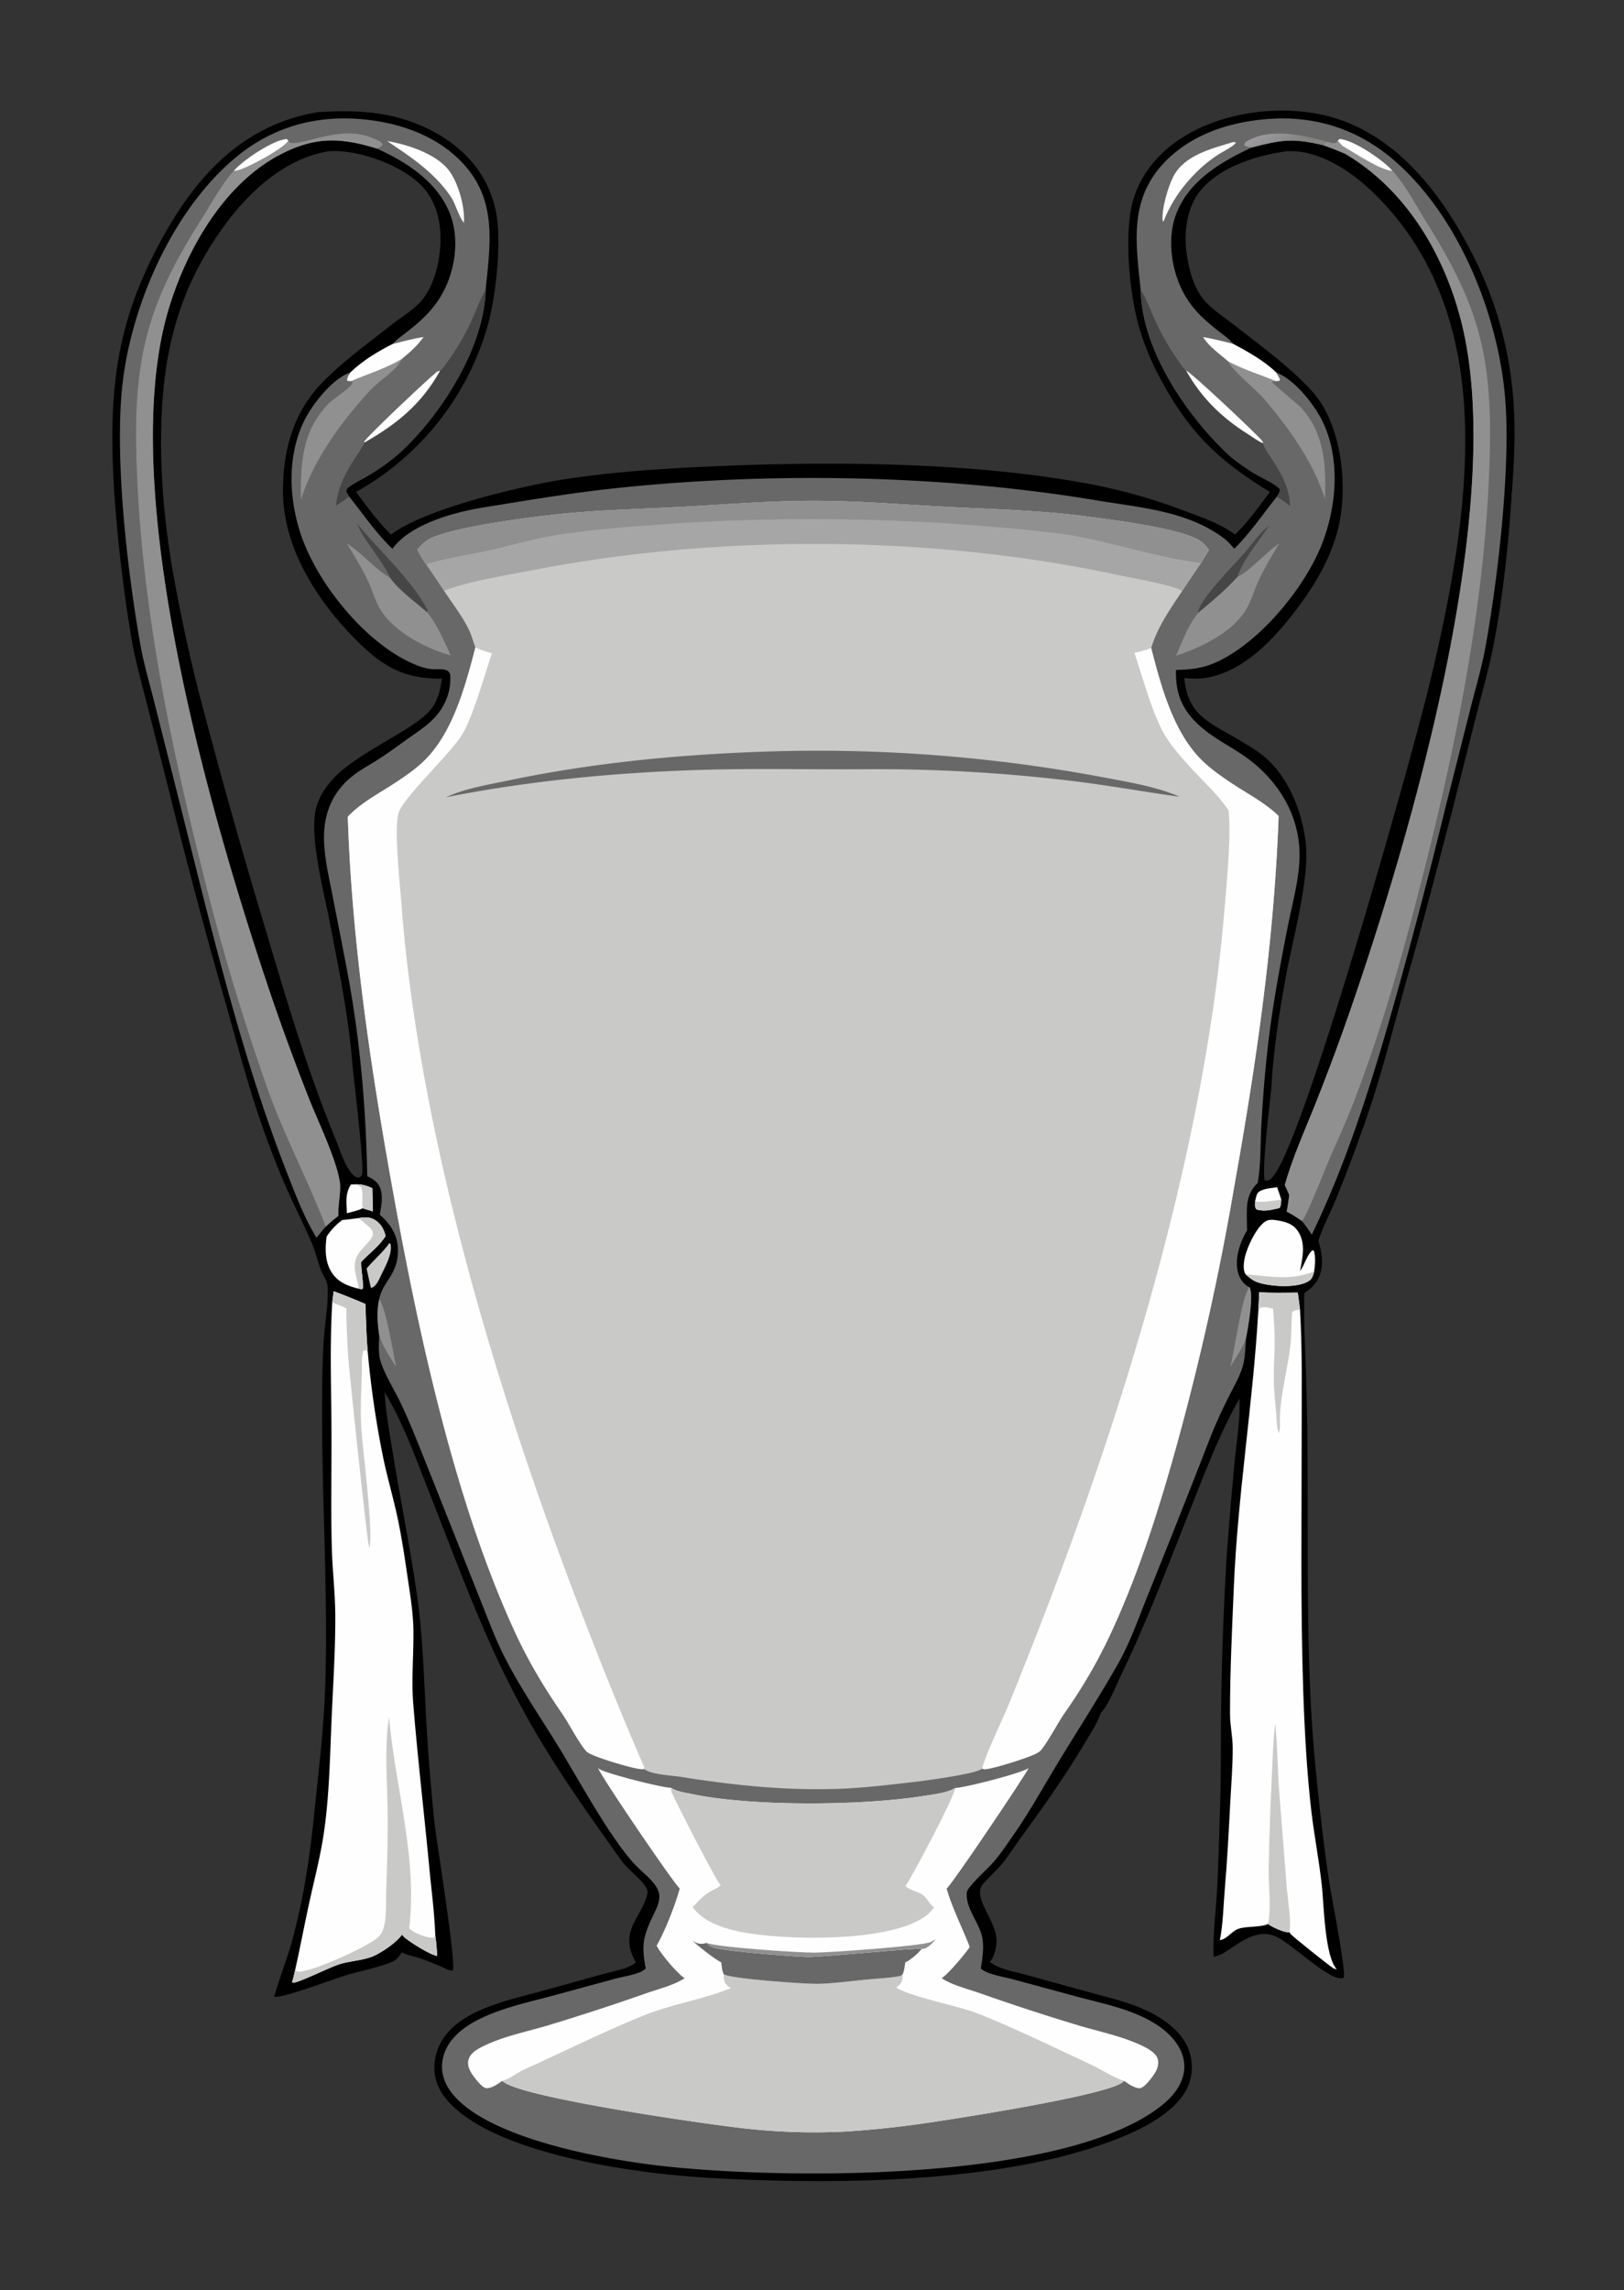 <svg xmlns="http://www.w3.org/2000/svg" width="600" height="846"><rect width="100%" height="100%" fill="#333333" stroke="none"/><path d="M117.504 41.429c10.137-.617 20.209-.556 30.058 2.174 12.633 3.5 24.779 11.039 31.312 22.719a41.2 41.2 0 0 1 4.611 13.315c1.717 10.847-.257 29.722-3.247 40.437a102.5 102.5 0 0 1-48.705 61.681c4.084 5.309 8.091 11.125 12.961 15.722 12.322-9.464 48.061-17.917 63.815-20.373 19.884-3.099 40.048-4.209 60.125-5.026 42.503-1.728 94.161-1.124 135.955 7.078a207 207 0 0 1 32.683 9.362c6.474 2.403 13.611 4.834 19.229 8.929 4.855-4.623 8.853-10.346 12.879-15.696-19.278-11.786-29.862-21.998-40.682-42.233a97.2 97.2 0 0 1-7.909-19.554c-3.35-12.199-5.509-34.597-1.783-46.558 3.563-11.435 12.002-19.754 22.458-25.124 15.451-7.934 36.464-9.72 52.944-4.328 23.433 7.667 39.316 29.214 49.996 50.353a140.55 140.55 0 0 1 15.144 57.083c.62 11.174-.185 22.369-.978 33.512-1.277 17.951-3.166 36.071-6.632 53.747-1.609 8.203-3.968 16.365-6.016 24.476l-9.214 36.429c-5.182 19.663-10.165 39.288-15.799 58.836-5.03 17.451-9.278 35.291-15.117 52.495a579 579 0 0 1-11.97 32.007c-2.113 5.188-4.812 10.207-6.556 15.527 1.116 3.467 1.769 7.058 1.079 10.686-.773 4.063-2.956 6.346-6.251 8.62-.287 10.256.308 20.415.652 30.66q.47 15.87.541 31.747c.259 38.035-.706 75.88 3.034 113.801 1.347 13.652 2.9 27.421 4.911 40.989.814 5.495 6.391 33.267 5.385 35.763-5.008 1.909-19.828-13.592-25.877-15.634-9.244-3.121-17.129 7.728-22.207 7.778-.235-7.826.809-15.968 1.265-23.795.632-10.838.857-21.719 1.193-32.571.386-12.452.222-24.916.387-37.372.262-17.923.93-35.838 2.005-53.73a1439 1439 0 0 1 3.041-36.106c.716-7.382 2.068-15.199 1.707-22.601-7.145 12.614-12.248 26.066-17.594 39.507-8.368 21.038-16.362 42.448-26.221 62.833-2.067 4.273-4.3 10.435-7.471 13.915-1.165 3.66-3.71 7.377-5.674 10.704-7.289 12.341-15.422 23.793-23.863 35.347-2.145 2.937-4.111 6.08-6.358 8.931-2.264 2.871-5.058 5.306-7.482 8.035-4.327 4.87 4.565 13.091 4.902 20.679.114 2.568-.737 6.281-2.466 8.194 3.237 2.666 9.189 3.623 13.23 4.718l24.968 6.879c6.179 1.71 12.461 3.149 18.339 5.765 4.684 2.085 9.365 4.825 12.864 8.629 3.618 3.931 5.421 8.475 5.192 13.835-.25 5.862-3.217 10.324-7.502 14.159-6.561 5.874-15.296 9.681-23.485 12.69-42.01 15.436-103.474 15.639-148.061 13.057-25.995-1.505-78.421-8.583-95.843-28.427-3.421-3.896-5.282-8.415-4.861-13.642 1.482-18.413 24.846-22.889 39.233-26.799l23.586-6.527c3.211-.886 8.929-1.821 11.383-4.045.065-.059.125-.123.188-.185-.142-.187-.257-.402-.368-.608-5.872-10.903 2.364-15.839 4.517-24.287.32-1.253.125-1.96-.574-3.008-2.442-3.666-6.502-6.207-9.122-9.893-18.174-25.57-31.786-44.677-45.285-73.347-9.64-20.472-17.47-42.088-25.8-63.129-4.847-12.244-9.348-25.033-16.194-36.321.449 8.213 2.029 16.348 3.358 24.454 2.842 17.322 6.354 34.5 8.777 51.889 1.714 12.301 2.193 24.794 2.853 37.188a753 753 0 0 0 3.466 45.797c.932 8.162 7.826 49.935 6.767 54.29-1.242.298-3.265-.947-4.479-1.462-2.608-1.107-5.252-2.238-7.957-3.094-2.181-.69-4.405-1.076-6.49-2.059a11.6 11.6 0 0 1-1.923 2.384c-.926.862-2.147 1.337-3.325 1.749-4.971 1.737-10.303 2.798-15.366 4.299-5.271 1.563-22.234 8.205-26.442 7.96-.169-.631 5.324-16.25 6.038-18.762 4.392-15.47 6.909-31.398 8.542-47.381 1.688-16.53 3.77-33.236 4.272-49.853.988-32.701-1.179-65.557-1.193-98.292-.004-9.563.01-19.114.622-28.661.406-6.335 1.759-13.029 1.408-19.347-.132-2.371-1.53-3.855-2.368-5.98-1.265-3.207-1.956-6.602-3.309-9.791-3.564-8.402-7.844-16.49-11.354-24.951a360 360 0 0 1-9.404-25.403c-4.005-12.257-7.306-24.792-10.817-37.2a2122 2122 0 0 1-21.5-80.576l-8.407-33.06c-1.912-7.499-4.038-15.029-5.32-22.665a560 560 0 0 1-6.492-56.149c-1.655-30.231-.23-54.317 12.98-82.075 3.888-8.171 8.481-16.36 13.748-23.728 12.287-17.186 27.656-28.887 48.71-32.405M437.539 250.43c.607 6.014 2.323 10.878 7.113 14.799 3.91 3.201 8.96 5.609 13.308 8.232 3.465 2.09 7.071 4.144 10.075 6.882 8.432 7.683 13.124 19.994 14.383 31.124 1.461 12.925-4.584 34.609-7.102 48.099-2.587 13.861-4.886 28.387-5.604 42.467-.533 5.199-3.73 31.266-2.375 34.137 1.139-.008 1.567-.106 2.432-.901 10.788-9.902 48.248-143.625 54.546-167.708a661 661 0 0 0 10.407-44.719c4.173-21.51 7.004-42.738 6.559-64.711-.666-32.924-9.91-63.914-34.251-87.29-7.94-7.626-19.506-15.285-30.837-15-.274.007-.548.026-.822.044-11.108 1.46-25.246 5.921-32.266 15.07-4.795 6.249-5.72 15.305-4.663 22.878.795 5.69 2.549 12.453 6.343 16.933 2.936 3.466 7.383 6.341 10.963 9.137 8.094 6.322 16.66 12.579 24.108 19.664 3.251 3.092 6.456 6.327 8.764 10.204 7.797 13.094 9.426 33.316 5.139 47.793-2.887 9.751-7.852 18.291-13.903 26.411-8.413 11.288-20.033 24.337-34.731 26.499-2.579.379-5.007.256-7.586-.044M130.277 394.187c-1.29-17.915-5.042-35.777-8.422-53.384-2.18-11.356-6.816-28.544-5.538-39.729.556-4.863 3.022-9.121 6.207-12.752 9.239-10.53 30.997-18.673 36.946-26.597 2.374-3.16 3.273-7.177 3.825-11.01-13.192.164-21.145-3.954-30.467-13.037-14.782-14.402-28.009-34.309-28.269-55.598-.185-15.144 3.699-29.705 14.524-40.769 7.752-7.924 17.096-14.67 25.816-21.504 3.888-3.047 8.805-5.842 11.726-9.862 4.398-6.052 6.218-15.04 6.113-22.398-.104-7.315-2.239-14.364-7.619-19.56-7.319-7.069-22.121-12.465-32.406-12.171q-.604.017-1.207.061c-16.459 2.667-29.692 15.103-39.095 28.151-17.18 23.84-22.621 47.973-22.893 77-.151 16.218 1.338 32.089 3.974 48.077a642 642 0 0 0 9.435 44.605A2424 2424 0 0 0 98.1 343.328c7.877 26.33 15.522 52.556 26.071 77.988 1.562 3.768 3.617 10.842 6.904 13.25.564.414.922.387 1.617.471.656-.442.98-.518 1.138-1.348.68-3.571-2.966-33.936-3.552-39.502"/><path fill="#686868" d="M116.94 457.274c-4.905-8.027-8.598-18.036-11.996-26.838C88.502 387.84 77.24 339.658 66.07 295.375l-9.114-36.164c-1.748-6.933-3.828-13.924-5.076-20.963-4.727-26.657-9.197-65.626-6.988-92.621 2.503-30.596 18.02-67.047 41.812-87.139 13.429-11.34 29.382-15.983 46.806-14.465 14.606 1.273 29.454 6.52 39.072 18.101 11.047 13.303 8.4 29.118 6.846 44.925-.511 20.96-15.873 45.238-30.697 59.289-3.821 3.622-8.445 6.854-12.975 9.53-2.201 1.3-4.781 2.469-6.803 4.005-.847.642-.975.794-1.036 1.834l1.083 1.748c5.079 6.274 10.123 13.819 15.997 19.285 6.419-8.948 22.444-13.433 32.917-15.145 16.258-2.659 32.607-5.419 48.99-7.177 57.506-6.17 121.573-5.062 178.581 4.484 15.911 2.664 32.777 3.799 46.292 13.658 1.627 1.186 2.949 2.644 4.249 4.17 5.738-5.696 10.64-12.897 15.709-19.228.645-.916.99-1.553 1.22-2.655-1.681-2.166-7.754-4.763-10.36-6.442-3.289-2.119-6.737-4.496-9.567-7.205-15.111-14.465-31.171-38.307-31.577-59.933-1.583-15.953-4.326-31.596 6.812-45.066 9.663-11.685 24.448-16.847 39.126-18.161 17.471-1.565 33.425 3.212 46.875 14.516 24.433 20.534 39.269 57.456 41.844 88.666 2.092 25.371-2.714 66.599-7.297 91.877-1.338 7.38-3.525 14.723-5.374 21.991l-9.57 37.9a2066 2066 0 0 1-20.777 78.662c-7.76 26.837-16.24 53.267-28.436 78.457-1.201-1.708-2.361-3.498-3.726-5.078-1.787-1.326-3.609-2.396-5.573-3.44.459-2.003.684-4.069.966-6.104-.498-1.245-1.094-2.466-1.641-3.691 2.822-9.978 7.133-19.591 10.983-29.202a799 799 0 0 0 12.865-34.417c22.608-65.1 58.654-187.785 41.272-255.654-6.344-24.77-20.352-48.373-42.673-61.621-2.699-1.214-5.422-2.246-8.205-3.244-11.307-2.687-15.369-2.038-26.4.818-11.413 5.302-23.447 12.347-28.06 24.825-3.132 8.472-1.837 19.105 1.946 27.162 3.323 7.076 7.995 11.352 14.021 16.045 1.771 1.379 3.811 2.74 5.168 4.541 5.477 2.902 11.495 6.262 15.957 10.606 6.952 2.597 14.581 12.426 17.556 19.051 6.071 13.521 4.648 30.451-.604 44.017-6.354 16.412-23.395 37.099-39.701 44.168-4.719 2.046-9.238 2.507-14.321 2.613-.194 7.432 1.564 13.237 6.774 18.703 5.114 5.365 11.281 8.338 17.341 12.338 12.912 8.523 21.771 22.131 21.528 37.937-.129 8.425-2.699 17.416-4.328 25.691-2.578 13.093-5.045 26.07-6.751 39.314-1.488 11.547-2.412 23.055-3.055 34.677-.377 6.804-.094 14.233-1.354 20.907-2.61 2.398-3.758 5.54-3.926 9.059-.132 2.78-.013 5.608.031 8.39-2.648 4.49-4.772 10.684-3.26 15.923.53 1.838 1.91 3.906 3.649 4.857.14.077.298.111.447.167 1.763 2.72-.522 15.305-1.209 18.756-.304 3.757-.287 7.959-1.533 11.538-1.286 3.697-3.398 7.266-5.14 10.769a188 188 0 0 0-6.77 15.091 4562 4562 0 0 1-22.451 56.69c-3.56 8.722-6.796 18.243-11.446 26.415-6.872 12.075-14.458 23.84-21.685 35.711-5.618 9.228-10.923 18.922-17.122 27.757-2.316 3.301-4.617 6.853-7.301 9.862-2.626 2.943-5.699 5.48-8.19 8.546-.676.832-1.521 1.779-1.577 2.897-.007.133.002.267.001.4-.031 5.948 5.035 10.704 5.875 16.669.506 3.593-.133 7.117-.654 10.67 2.349 2.173 8.275 3.037 11.379 3.854l23.244 6.294c12.082 3.283 28.293 6.012 36.691 16.178 2.641 3.196 4.254 7.15 3.793 11.34-.575 5.225-4.145 9.593-8.109 12.782-35.558 28.601-140.011 27.505-184.613 22.515-20.572-2.302-64.425-9.887-77.814-26.946-2.622-3.34-4.109-7.347-3.522-11.619 2.201-16.026 26.884-20.595 39.63-24.062l24.506-6.645c2.692-.717 8.516-1.571 10.58-3.335.151-.129.29-.271.435-.406-1.873-9.516-.619-12.568 3.401-20.951.864-1.801 1.578-3.524 1.619-5.56.086-4.399-5.607-8.314-8.522-11.347-9.41-9.789-20.861-31.166-28.338-43.391-6.731-11.006-14.29-22.017-20.164-33.466-3.804-7.412-6.7-15.586-9.851-23.313L155.9 536.797c-2.567-6.321-5.1-12.741-8.068-18.881-2.31-4.777-5.456-9.689-7.14-14.699-1.049-3.12-.648-6.722-.586-9.974-.619-3.855-1.018-9.516.029-13.277 1.001-6.418 7.449-9.251 6.845-19.13-.31-5.072-2.962-8.816-6.649-12.087.48-2.971 1.215-6.398.295-9.341-.827-2.647-2.615-3.743-4.946-4.883-.434-24.105-2.484-48.702-6.793-72.434-1.852-10.198-3.921-20.363-5.895-30.539-1.215-6.268-2.717-12.622-3.179-18.997-.772-10.629 2.351-19.775 11.037-26.33 2.886-2.178 6.191-3.93 9.236-5.893 4.03-2.598 7.887-5.51 11.804-8.275 3.313-2.338 6.762-4.616 9.395-7.744 3.67-4.361 5.489-9.645 5.025-15.328-.484-.756-.617-1.14-1.549-1.449-1.456-.483-3.376-.214-4.91-.313-3.231-.207-6.788-1.718-9.645-3.163-16.704-8.447-33.311-29.236-39.146-46.903-4.46-13.506-4.966-29.408 1.634-42.307 2.955-5.775 10.371-15.187 16.755-17.235 4.368-4.288 10.137-7.75 15.573-10.51 1.596-1.759 3.654-3.148 5.518-4.613 6.044-4.749 10.889-9.407 14.155-16.543 3.697-8.08 4.831-18.36 1.618-26.775-4.544-11.904-16.038-19.317-27.153-24.316-13.418-4.132-22.926-4.447-35.822 2.345-20.706 10.905-34.333 34.941-40.921 56.602-20.34 66.867 16.358 191.216 38.479 256.173a902 902 0 0 0 13.351 36.102c3.268 8.207 10.022 22.241 11.284 30.483.566 3.701-.739 8.368-.498 12.591-1.591 1.291-3.242 2.542-4.661 4.022-1.214 1.287-2.31 2.728-3.432 4.098"/><path fill="#919090" d="M106.559 52.013c.234.348.28.595.72.709 4.765 1.234 18.654-6.925 30.652-1.607.941.417 2.55.938 3.15 1.78.082.116.154.24.231.36-.212.715-.158.677-.811 1.03-.448.243-.845.442-1.341.573-13.418-4.132-22.926-4.447-35.822 2.345-20.706 10.905-34.333 34.941-40.921 56.602-20.34 66.867 16.358 191.216 38.479 256.173a902 902 0 0 0 13.351 36.102c3.268 8.207 10.022 22.241 11.284 30.483.566 3.701-.739 8.368-.498 12.591-1.591 1.291-3.242 2.542-4.661 4.022-6.45-16.841-14.995-32.934-21.143-49.891a864 864 0 0 1-25.218-84.763C61.7 269.314 51.56 218.087 50.367 167.243c-.846-36.074 4.612-55.648 24.095-86.329 3.345-5.268 7.737-13.402 11.943-17.811.293-.008.593-.001.884-.053 3.704-.654 17.281-8.085 19.27-11.037"/><path fill="#919090" d="m494.256 52.029 1.726 1.857c3.985 2.315 14.236 9.2 18.452 9.229 4.67 4.907 8.875 13.062 12.503 18.848 19.381 30.907 24.38 49.448 23.475 85.734-1.249 50.085-10.974 100.738-23.087 149.202-7.682 30.734-16.078 61.531-27.528 91.107-2.567 6.631-5.588 13.15-8.411 19.682-1.498 3.466-8.639 21.587-10.182 23.091-.09.087-.184.168-.276.252-1.787-1.326-3.609-2.396-5.573-3.44.459-2.003.684-4.069.966-6.104-.498-1.245-1.094-2.466-1.641-3.691 2.822-9.978 7.133-19.591 10.983-29.202a799 799 0 0 0 12.865-34.417c22.608-65.1 58.654-187.785 41.272-255.654-6.344-24.77-20.352-48.373-42.673-61.621-2.699-1.214-5.422-2.246-8.205-3.244.209-.614.887-.957 1.395-1.355.869.293 1.71.62 2.642.558.806-.053.776-.273 1.297-.832"/><path fill="#464646" d="M421.451 107.267c2.248 3.094 3.428 7.021 5.015 10.485 2.569 5.604 5.542 10.912 9.142 15.921.69.961 1.623 2.659 2.609 3.263 1.455.183 25.554 22.952 27.897 25.673.245.285.379.552.548.885l-.096.233c.501 1.762 1.643 3.243 2.626 4.767 3.951 6.121 7.083 10.929 7.457 18.459-1.575-1.32-3.146-2.405-4.914-3.451.645-.916.99-1.553 1.22-2.655-1.681-2.166-7.754-4.763-10.36-6.442-3.289-2.119-6.737-4.496-9.567-7.205-15.111-14.465-31.171-38.307-31.577-59.933"/><path fill="#FEFEFE" d="M438.217 136.936c1.455.183 25.554 22.952 27.897 25.673.245.285.379.552.548.885l-.096.233c-1.841-.761-3.776-2.261-5.49-3.338-9.698-6.09-17.21-13.42-22.859-23.453"/><path fill="#464646" d="M162.59 136.959c.977-.611 1.87-2.146 2.578-3.098 3.673-4.944 6.884-10.595 9.421-16.214 1.601-3.545 2.811-7.263 4.839-10.598-.511 20.96-15.873 45.238-30.697 59.289-3.821 3.622-8.445 6.854-12.975 9.53-2.201 1.3-4.781 2.469-6.803 4.005-.847.642-.975.794-1.036 1.834l1.083 1.748c-1.572 1.238-3.259 2.316-4.926 3.422.888-7.22 3.433-12.046 7.347-18.031 1.137-1.738 2.398-3.442 3.227-5.351-.07-.442-.13-.282.082-.591 1.698-2.485 23.338-22.881 26.483-25.385.455-.363.819-.453 1.377-.56"/><path fill="#FEFEFE" d="M134.648 163.495c-.07-.442-.13-.282.082-.591 1.698-2.485 23.338-22.881 26.483-25.385.455-.363.819-.453 1.377-.56-6.817 12.294-15.928 19.678-27.942 26.536"/><path fill="#919090" d="M129.703 140.799c6.404-2.723 12.512-4.556 18.624-8.077-1.517 3.915-8.187 7.855-11.23 11.13-10.402 11.194-21.441 26.04-25.931 40.854-.175-13.377.374-25.616 10.367-35.733 1.59-1.609 8.388-5.895 8.743-7.659z"/><path fill="#919090" d="M453.802 133.55c6.591 3.409 11.206 4.596 17.618 7.283-.584-.004-.929.067-1.483.215.234.788 9.396 8.08 10.724 9.527 8.754 9.54 9.332 21.545 8.833 33.747-4.25-13.595-13.23-26.095-22.365-36.852-2.679-3.154-12.492-11.22-13.327-13.92"/><path fill="#FEFEFE" d="M444.475 124.52c3.766.685 7.429 1.525 11.122 2.529 5.477 2.902 11.495 6.262 15.957 10.606l1.335 2.457-.175.58-1.294.141c-6.412-2.687-11.027-3.874-17.618-7.283-3.416-3.05-6.774-5.074-9.327-9.03"/><path fill="#FEFEFE" d="M145.022 127.105c3.797-.968 7.579-2.008 11.456-2.6-2.284 3.251-5.106 5.702-8.151 8.217-6.112 3.521-12.22 5.354-18.624 8.077-.591.037-.891-.012-1.453-.147-.105-1.125.661-2.057 1.199-3.037 4.368-4.288 10.137-7.75 15.573-10.51"/><defs><linearGradient id="a" x1="474.837" x2="469.306" y1="56.507" y2="47.475" gradientUnits="userSpaceOnUse"><stop offset="0" stop-color="#838382"/><stop offset="1" stop-color="#9C9A9D"/></linearGradient></defs><path fill="url(#a)" d="M462.522 54.476c-.969-.139-2.137-.147-2.847-.876.267-.926.322-1.018 1.172-1.502 8.929-5.086 20.246-2.067 29.47.205-.508.398-1.186.74-1.395 1.355-11.307-2.687-15.369-2.038-26.4.818"/><path fill="#919090" d="M461.58 475.467c1.763 2.72-.522 15.305-1.209 18.756-.959 3.465-4.029 7.588-5.86 10.806 1.666-6.128 4.141-25.691 7.069-29.562"/><path fill="#919090" d="M140.135 479.966c2.564 3.674 5.084 19.733 6.222 24.949-2.235-3.355-5.122-7.838-6.251-11.672-.619-3.855-1.018-9.516.029-13.277"/><path fill="#FEFEFE" d="m86.405 63.103.323-.365c3.267-3.65 14.232-11.116 19.218-11.373l.613.648c-1.989 2.952-15.565 10.383-19.27 11.037-.29.052-.591.045-.884.053"/><path fill="#FEFEFE" d="m494.256 52.029.627-.673c4.975.22 15.625 7.493 18.971 11.113q.294.32.58.646c-4.216-.029-14.467-6.914-18.452-9.23z"/><path fill="#C9C9C8" d="M154.189 203.082c.96-1.145 1.977-2.208 3.153-3.134 6.359-5.01 40.649-9.202 51.119-10.226 14.492-1.417 29.25-1.706 43.798-2.5 16.649-.909 33.441-2.302 50.113-2.203 15.826.095 31.683 1.409 47.486 2.228 16.868.875 33.907 1.231 50.662 3.419 10.126 1.322 34.131 4.235 42.214 8.743 1.712.955 2.765 2.227 3.942 3.757l-2.932 4.804a498 498 0 0 0-7.065 10.504c-4.518 6.831-8.942 12.989-11.356 20.923 3.439 13.44 7.759 29.632 17.402 40.126 3.43 3.733 7.712 6.745 11.901 9.569 5.949 4.012 12.626 7.334 17.776 12.371-1.635 46.005-8.327 91.733-16.421 136.98a974 974 0 0 1-21.602 96.755c-6.501 23.34-13.965 46.756-24.238 68.74-4.878 10.439-10.432 19.836-17.051 29.24-2.026 2.879-7.015 12.257-9.057 13.9-.155.125-.337.211-.506.316-2.064 1.569-17.75 6.449-19.859 6.2-.349-.041-.488-.119-.786-.245-1.857 2.004-21.8 4.583-25.302 4.986-8.969 1.031-18.243 2.155-27.258 2.5-19.748.755-39.346-1.293-58.812-4.407-3.36-.538-10.881-.796-13.542-2.907-.133.021-.264.046-.398.061-2.493.295-18.345-4.57-20.346-6.149-.116-.08-.245-.143-.349-.239-2.422-2.24-6.719-10.567-8.972-13.824-6.723-9.721-12.498-19.31-17.477-30.073-22.671-49.012-36.159-112.5-45.694-165.717-8.03-44.818-14.737-90.277-16.244-135.849 4.899-5.198 11.623-8.633 17.562-12.548 4.177-2.753 8.519-5.75 11.936-9.43 9.809-10.56 14.126-27.059 17.676-40.634-.877-2.127-1.438-4.43-2.434-6.489-2.391-4.946-6.146-9.762-9.174-14.37a414 414 0 0 0-6.5-9.677c-1.333-1.674-2.32-3.638-3.365-5.501"/><path fill="#FEFEFE" d="M419.142 241.192c2.129-.48 4.145-1.003 6.181-1.795 3.439 13.44 7.759 29.632 17.402 40.126 3.43 3.733 7.712 6.745 11.901 9.569 5.949 4.012 12.626 7.334 17.776 12.371-1.635 46.005-8.327 91.733-16.421 136.98a974 974 0 0 1-21.602 96.755c-6.501 23.34-13.965 46.756-24.238 68.74-4.878 10.439-10.432 19.836-17.051 29.24-2.026 2.879-7.015 12.257-9.057 13.9-.155.125-.337.211-.506.316-2.064 1.569-17.75 6.449-19.859 6.2-.349-.041-.488-.119-.786-.245 1.034-4.717 7.465-17.974 9.621-23.239a1697 1697 0 0 0 20.174-51.74c27.988-75.461 53.109-162.348 59.727-242.56.835-10.128 2.509-26.626 1.498-36.433-4.103-6.104-10.04-11.347-14.949-16.829-3.121-3.485-6.37-7.206-8.751-11.245-4.306-7.305-8.218-21.552-11.06-30.111"/><path fill="#FEFEFE" d="M175.662 239.119c1.961 1.066 3.953 1.629 6.097 2.216-2.585 7.569-7.027 23.388-10.858 29.776-4.564 7.609-22.599 24.009-23.78 29.648-1.458 6.968.598 25.302 1.19 33.134 6.798 89.956 38.525 191.243 71.728 275.344a1307 1307 0 0 0 17.402 42.303c.259.599.815 1.395.527 1.981-.133.021-.264.046-.398.061-2.493.295-18.345-4.57-20.346-6.149-.116-.08-.245-.143-.349-.239-2.422-2.24-6.719-10.567-8.972-13.824-6.723-9.721-12.498-19.31-17.477-30.073-22.671-49.012-36.159-112.5-45.694-165.717-8.03-44.818-14.737-90.277-16.244-135.849 4.899-5.198 11.623-8.633 17.562-12.548 4.177-2.753 8.519-5.75 11.936-9.43 9.809-10.56 14.126-27.059 17.676-40.634"/><path fill="#A7A6A6" d="M154.189 203.082c.96-1.145 1.977-2.208 3.153-3.134 6.359-5.01 40.649-9.202 51.119-10.226 14.492-1.417 29.25-1.706 43.798-2.5 16.649-.909 33.441-2.302 50.113-2.203 15.826.095 31.683 1.409 47.486 2.228 16.868.875 33.907 1.231 50.662 3.419 10.126 1.322 34.131 4.235 42.214 8.743 1.712.955 2.765 2.227 3.942 3.757l-2.932 4.804a498 498 0 0 0-7.065 10.504 2.86 2.86 0 0 0-1.12-.792c-5.14-2.046-17.544-4.194-23.596-5.482-68.311-14.544-146.414-14.898-214.964-1.603-9.483 1.839-24.288 4.181-32.945 7.663a414 414 0 0 0-6.5-9.677c-1.333-1.674-2.32-3.638-3.365-5.501"/><path fill="#919090" d="M154.189 203.082c.96-1.145 1.977-2.208 3.153-3.134 6.359-5.01 40.649-9.202 51.119-10.226 14.492-1.417 29.25-1.706 43.798-2.5 16.649-.909 33.441-2.302 50.113-2.203 15.826.095 31.683 1.409 47.486 2.228 16.868.875 33.907 1.231 50.662 3.419 10.126 1.322 34.131 4.235 42.214 8.743 1.712.955 2.765 2.227 3.942 3.757l-2.932 4.804c-18.232-2.169-35.746-8.876-53.956-11.068a792 792 0 0 0-144.553-3.229c-13.318.943-27.012 1.936-40.2 4.097-8.456 1.385-16.91 3.927-25.291 5.791-4.046.9-19.366 3.463-22.19 5.022-1.333-1.674-2.32-3.638-3.365-5.501"/><path fill="#686868" d="M279.704 277.779a572.6 572.6 0 0 1 128.339 9.461c9.156 1.775 19.241 3.364 27.802 7.115-13.132-1.819-26.14-4.19-39.325-5.793a602 602 0 0 0-75.549-4.402c-19.596.186-39.225-.318-58.811.179-32.401.821-65.594 3.895-97.397 10.195 7.056-3.255 15.119-4.543 22.702-6.132 30.52-6.395 61.118-9.447 92.239-10.623"/><path fill="#FEFEFE" d="M352.955 660.515c3.282-.004 25.224-5.631 27.104-7.375-1.386 3.02-28.581 43.365-30.321 44.575 2.148 7.413 5.779 14.358 8.535 21.553-1.509 2.404-8.012 10.093-10.358 11.53 3.758 2.554 9.503 3.941 13.837 5.454a834 834 0 0 0 36.492 11.936c7.598 2.287 15.879 3.95 23.092 7.279 2.173 1.003 5.876 2.821 6.448 5.378.433 1.94-.348 3.978-1.449 5.56-.957 1.374-3.324 4.581-5.014 5.029-.096.025-.197.023-.296.035-1.991-.108-4.158-1.589-5.722-2.759-.215.24-.255.306-.485.496-6.23 5.129-67.502 14.484-78.299 15.905a366 366 0 0 1-24.253 2.359 229.6 229.6 0 0 1-35.628-.998c-12.879-1.273-86.114-11.747-91.044-17.759-1.614 1.152-3.82 2.769-5.858 2.725-.077-.01-.156-.011-.231-.03-1.685-.42-4.23-3.851-5.192-5.316-.962-1.468-1.676-3.258-1.257-5.028.631-2.668 3.538-4.18 5.816-5.29 7.33-3.57 16.011-5.246 23.807-7.597a894 894 0 0 0 36.173-11.823c4.428-1.552 10.229-2.991 14.088-5.541-2.585-1.567-9.015-9.216-10.339-12.033 3.125-5.414 6.941-15.195 8.537-21.127-1.602-.975-28.29-40.129-30.261-44.569.112.109.221.221.338.325 1.773 1.58 24.271 7.261 26.684 7.031 1.946 1.402 5.222 1.791 7.553 2.294 22.074 4.755 63.394 4.362 85.899.738 3.43-.552 8.656-1.111 11.604-2.957"/><path fill="#C9C9C8" d="M267.399 729.356c2.415 1.718 30.572 3.663 34.836 3.553 5.743-.147 11.595-.972 17.316-1.537 4.103-.404 8.463-.555 12.51-1.26.614-.107.955-.358 1.431-.734.018 1.495-.022 2.682-1.108 3.815-.414.433-.79.789-1.343 1.023 5.494 3.586 23.052 6.714 30.963 9.917 14.005 5.669 27.752 12.386 41.447 18.777 3.226 1.505 8.773 5.064 11.852 5.8-.215.24-.255.306-.485.496-6.23 5.129-67.502 14.484-78.299 15.905a366 366 0 0 1-24.253 2.359 229.6 229.6 0 0 1-35.628-.998c-12.879-1.273-86.114-11.747-91.044-17.759 2.626-.647 5.484-3.003 8.028-4.156 14.638-6.633 29.163-13.861 44.054-19.917 10.551-4.291 22.022-5.926 32.484-10.217-.65-.15-1.157-.6-1.619-1.065-1.135-1.142-1.188-2.482-1.142-4.002"/><path fill="#C9C9C8" d="M247.899 660.44c1.946 1.402 5.222 1.791 7.553 2.294 22.074 4.755 63.394 4.362 85.899.738 3.43-.552 8.656-1.111 11.604-2.957-.623 3.819-15.683 32.286-18.382 36.236 1.122 1.426 4.675 2.107 6.292 3.239 1.708 1.195 2.425 3.438 4.19 4.59-.979 1.649-2.362 2.813-3.939 3.864-13.727 9.149-52.015 8.559-68.373 5.07-5.825-1.242-13.441-3.83-16.867-9.053.345-.236.653-.471.928-.789 1.627-1.88 3.293-3.497 5.439-4.8 1.42-.863 2.82-1.226 4.023-2.451-.057-.055-.118-.107-.173-.164-1.818-1.895-16.504-30.758-17.954-34.163-.218-.511-.243-1.107-.24-1.654"/><path fill="#686868" d="M255.723 716.825c.357.299.75.553 1.17.755 1.375.68 2.756.665 4.182.186.632.683 1.314 1.349 2.216 1.656 4.385 1.493 28.984 3.351 34.843 3.56 4.749.169 41.697-3.519 42.371-3.02-1.212 1.653-4.14 4.182-6.038 5.013-.25 1.402-.355 3.13-.975 4.403-.476.376-.817.627-1.431.734-4.047.705-8.407.856-12.51 1.26-5.721.565-11.573 1.39-17.316 1.537-4.264.11-32.421-1.835-34.836-3.553-.679-1.203-.731-3.087-.951-4.465-1.726-.543-9.293-6.526-10.725-8.066"/><path fill="#919090" d="M261.075 717.766c3.754 1.617 34.167 3.642 39.801 3.6 5.774-.043 39.058-2.368 42.885-3.88.362-.144.665-.345.993-.548.333-.206.665-.4.994-.613-1.056 1.318-2.888 3.405-4.655 3.649-.194.027-.392-.008-.588-.012-.674-.499-37.622 3.189-42.371 3.02-5.859-.209-30.458-2.067-34.843-3.56-.902-.307-1.584-.973-2.216-1.656"/><path fill="#919090" d="M457.121 213.149c4.838-2.321 10.483-9.018 15.495-12.398-2.676 4.501-5.437 9.009-7.63 13.772-1.682 3.651-2.814 7.899-4.975 11.267-5.213 8.121-16.662 13.61-25.473 16.438 2.127-5.038 4.16-10.524 7.458-14.933.235-.314.464-.629.704-.94 5.007-4.21 10.038-8.333 14.421-13.206"/><path fill="#919090" d="M128.122 200.748c.355.232.702.471 1.052.709 5.325 3.608 9.39 8.802 14.996 12.039 3.472 4.795 9.177 8.758 13.613 12.667 3.868 4.648 6.12 10.576 8.779 15.971-8.836-2.343-20.687-8.572-25.754-16.492-2.106-3.291-3.2-7.476-4.861-11.041-2.236-4.797-5.096-9.324-7.825-13.853"/><path fill="#FEFEFE" d="m455.604 52.48 1.06.137c-1.023 1.605-5.077 3.486-6.832 4.643-8.5 5.601-15.996 14.54-19.708 23.948l-.245.655-.341-.344c-.418-4.24 1.979-12.515 3.992-16.367 4.131-7.904 14.206-10.264 22.074-12.671"/><path fill="#FEFEFE" d="M143.047 52.118c7.264 1.188 17.481 4.533 22.322 10.229 3.853 4.533 6.47 14.092 6.031 19.946-1.826-2.019-3.09-7.052-4.832-9.616-6.148-9.05-14.659-14.598-23.521-20.56"/><path fill="#464646" d="M144.17 213.496c-3.19-7.01-9.658-13.444-12.278-20.097 8.004 9.796 20.442 21.042 26.052 31.941l-.161.823c-4.436-3.909-10.141-7.872-13.613-12.667"/><path fill="#464646" d="M442.7 226.355c-.003-.118-.022-.237-.009-.354.478-4.444 13.3-17.416 16.851-21.483 2.926-3.351 5.836-7.663 9.344-10.375-3.945 6.133-9.319 12.083-11.765 19.006-4.383 4.873-9.414 8.996-14.421 13.206"/><path fill="#FEFEFE" d="M123.281 477.023a253 253 0 0 1 11.706 4.7c.267 5.936.347 11.946.896 17.861 1.147 12.764 3.064 26.044 5.626 38.607 1.492 7.32 3.624 14.489 5.211 21.787 1.759 8.086 2.928 16.271 4.128 24.454.865 5.896 1.809 11.798 1.891 17.77.125 9.159-.79 18.208-.046 27.378 1.645 20.263 4.036 40.486 5.948 60.729.77 8.151 1.897 16.415 2.162 24.589.396 2.546.56 5.093.731 7.661-2.104-.076-10.57-5.317-12.334-7.069a6.3 6.3 0 0 1-.648-.797c-1.988 2.824-6.919 6.213-10.058 7.713-4.054 1.939-9.305 1.934-13.643 3.439-3.697 1.282-13.765 6.234-16.065 6.567-.245.036-.672.008-.893 0 .459-1.55.805-3.125 1.162-4.701 1.899-8.484 3.496-17.036 5.369-25.526 1.868-8.465 4.057-16.867 5.292-25.457 1.98-13.761 2.201-27.911 2.8-41.789.553-12.8 1.434-25.534 1.357-38.36-.049-8.249-1.047-16.4-1.277-24.626-.408-14.563-.051-29.194-.132-43.766-.087-15.773-.646-31.249.28-47.029z"/><path fill="#C9C9C8" d="m109.055 727.711.775.669c4.89.502 24.418-8.628 28.825-11.899 1.3-.965 2.294-1.961 2.842-3.523 1.497-4.265 1.042-10.102 1.2-14.621.356-10.236.633-20.415.475-30.657-.162-10.588-1.126-22.481.497-32.944l.074-.461c2.249 26.07 10.575 51.831 7.442 78.16.093.088.183.179.278.264 1.668 1.505 6.411 3.276 8.707 3.19l.633-.991c.396 2.546.56 5.093.731 7.661-2.104-.076-10.57-5.317-12.334-7.069a6.3 6.3 0 0 1-.648-.797c-1.988 2.824-6.919 6.213-10.058 7.713-4.054 1.939-9.305 1.934-13.643 3.439-3.697 1.282-13.765 6.234-16.065 6.567-.245.036-.672.008-.893 0 .459-1.55.805-3.125 1.162-4.701"/><path fill="#C9C9C8" d="M123.281 477.023a253 253 0 0 1 11.706 4.7c.267 5.936.347 11.946.896 17.861-.574-.688-.508-.686-1.394-.778-1.081 1.729-.715 6.165-.796 8.265-.256 6.625-.552 13.225-.232 19.853.387 8.016 4.706 39.733 2.964 44.913-.635-.79-7.096-62.378-7.587-68.434a279 279 0 0 1-.882-20.033c-1.707-.84-3.434-1.539-5.212-2.212z"/><path fill="#FEFEFE" d="M465.213 477.415c4.746.263 9.515.149 14.266.113l.822 6.247c.905 15.306.601 30.697.611 46.022.02 31.632-.475 63.432.58 95.043.469 14.065 1.351 30.295 2.989 44.213 1.089 9.251 2.891 18.414 3.899 27.677.757 6.967 1.029 25.919 5.509 30.811-.516-.113-.926-.186-1.382-.47-1.506-.938-15.121-11.798-15.754-12.655-.115-.155-.256-.468-.331-.621-.109.021-.216.057-.327.064-1.654.103-6.326-1.983-7.587-3.086-2.355 1.229-7.636.794-10.667 1.694-2.72.807-4.471 3.943-7.16 4.298 1.203-5.895 1.283-12.507 1.802-18.522.946-10.947 1.499-21.877 2.075-32.847.344-6.562.92-13.21.873-19.781-.03-4.15-.977-8.195-.985-12.358-.027-15.614.748-31.37 1.402-46.969 1.427-34.008 7.051-67.61 9.013-101.541q.218-3.663.352-7.332"/><path fill="#C9C9C8" d="M471.155 636.764c.827 8.112.828 16.426 1.425 24.584l2.796 35.645c.365 4.486 1.78 12.807 1.046 16.802-.109.021-.216.057-.327.064-1.654.103-6.326-1.983-7.587-3.086 1.214-6.328.137-13.925.207-20.46q.351-17.725 1.233-35.432c.314-5.993.373-12.174 1.207-18.117"/><path fill="#C9C9C8" d="M465.213 477.415c4.746.263 9.515.149 14.266.113l.822 6.247c-1.079.212-2.146.193-2.892 1.03-.4 3.889-.189 7.792-.6 11.671-.957 9.023-3.603 17.911-3.945 26.983-.059 1.559.269 4.566-.392 5.929-.8-1.784-.717-4.395-.889-6.347-.393-4.454-.914-8.878-.969-13.355-.059-4.731.331-9.458.321-14.188-.009-4.009-.285-8.028-.594-12.023-1.555-.317-3.206-.886-4.735-.304-.259.522-.525 1.036-.745 1.576q.218-3.663.352-7.332"/><path fill="#FEFEFE" d="M460.213 470.787c-.91-1.287-.756-3.429-.549-4.932.572-4.157 4.19-12.059 7.641-14.49 1.314-.925 2.745-.807 4.253-.573 3.159.491 5.997 1.185 7.929 3.986 3.06 4.438 1.733 9.911.837 14.79 1.653-2.224 2.583-6.107 4.601-7.723l.535.298c.657 2.505.405 5.03.071 7.563-.405 1.534-.687 2.754-2.129 3.628-4.29 2.599-13.436 1.968-18.098.607-2.119-.619-3.505-1.679-5.091-3.154"/><path fill="#C9C9C8" d="M460.213 470.787c9.071.692 16.566 2.421 25.318-1.081-.405 1.534-.687 2.754-2.129 3.628-4.29 2.599-13.436 1.968-18.098.607-2.119-.619-3.505-1.679-5.091-3.154"/><path fill="#FEFEFE" d="M132.33 450.021c2.497-.392 4.547-.604 6.723 1.016 1.876 1.398 2.898 3.351 3.403 5.595-2.556 4.034-5.92 6.213-9.027 9.612-.014 3.267.764 6.494.685 9.684l-.451.38-1.115-.215c-3.797-.907-7.248-2.19-9.631-5.459-2.85-3.909-2.912-9.2-2.252-13.786 1.654-2.5 3.388-4.402 5.83-6.154 1.941-.123 3.902-.44 5.835-.673"/><path fill="#C9C9C8" d="M132.33 450.021c2.497-.392 4.547-.604 6.723 1.016 1.876 1.398 2.898 3.351 3.403 5.595-2.556 4.034-5.92 6.213-9.027 9.612-.014 3.267.764 6.494.685 9.684l-.451.38-1.115-.215c-.265-2.345-1.178-4.66-1.432-7.049-.585-5.489 2.75-7.26 5.719-11.067.559-.716 1.067-1.703.894-2.643-.187-1.014-.821-1.674-1.612-2.275-1.288-.98-2.379-2.245-3.787-3.038"/><path fill="#FEFEFE" d="M129.606 437.622c3.174-.374 5.077.051 7.964 1.326q.123 4.295.154 8.592l-3.764-1.154c-1.706.879-3.961 1.292-5.821 1.825-.047-4.172-.763-6.804 1.467-10.589"/><path fill="#C9C9C8" d="M129.606 437.622c3.174-.374 5.077.051 7.964 1.326q.123 4.295.154 8.592l-3.764-1.154c-.382-2.435.434-5.65-.544-7.767-1.26-1.037-2.229-.862-3.81-.997"/><path fill="#FEFEFE" d="M463.709 443.67c.219-.823.467-2.312 1.004-2.966 1.358-1.656 5.108-1.735 7.129-2.102.57 1.495 1.035 3.05 1.54 4.57-.102.924-.056 2.44-.715 3.131-2.791.633-5.649 1.42-8.463.476-.789-1.042-.534-1.855-.495-3.109"/><path fill="#C9C9C8" d="M473.382 443.172c-.102.924-.056 2.44-.715 3.131-2.791.633-5.649 1.42-8.463.476-.789-1.042-.534-1.855-.495-3.109 1.749.902 7.55-.283 9.673-.498"/><path fill="#C9C9C8" d="m143.878 459.199.476.498c.502 3.691-1.744 7.747-3.352 10.999-.969 1.96-1.748 4.428-3.95 5.171-.592-2.4-1.077-4.836-1.612-7.249 2.716-3.259 5.994-5.902 8.438-9.419"/></svg>